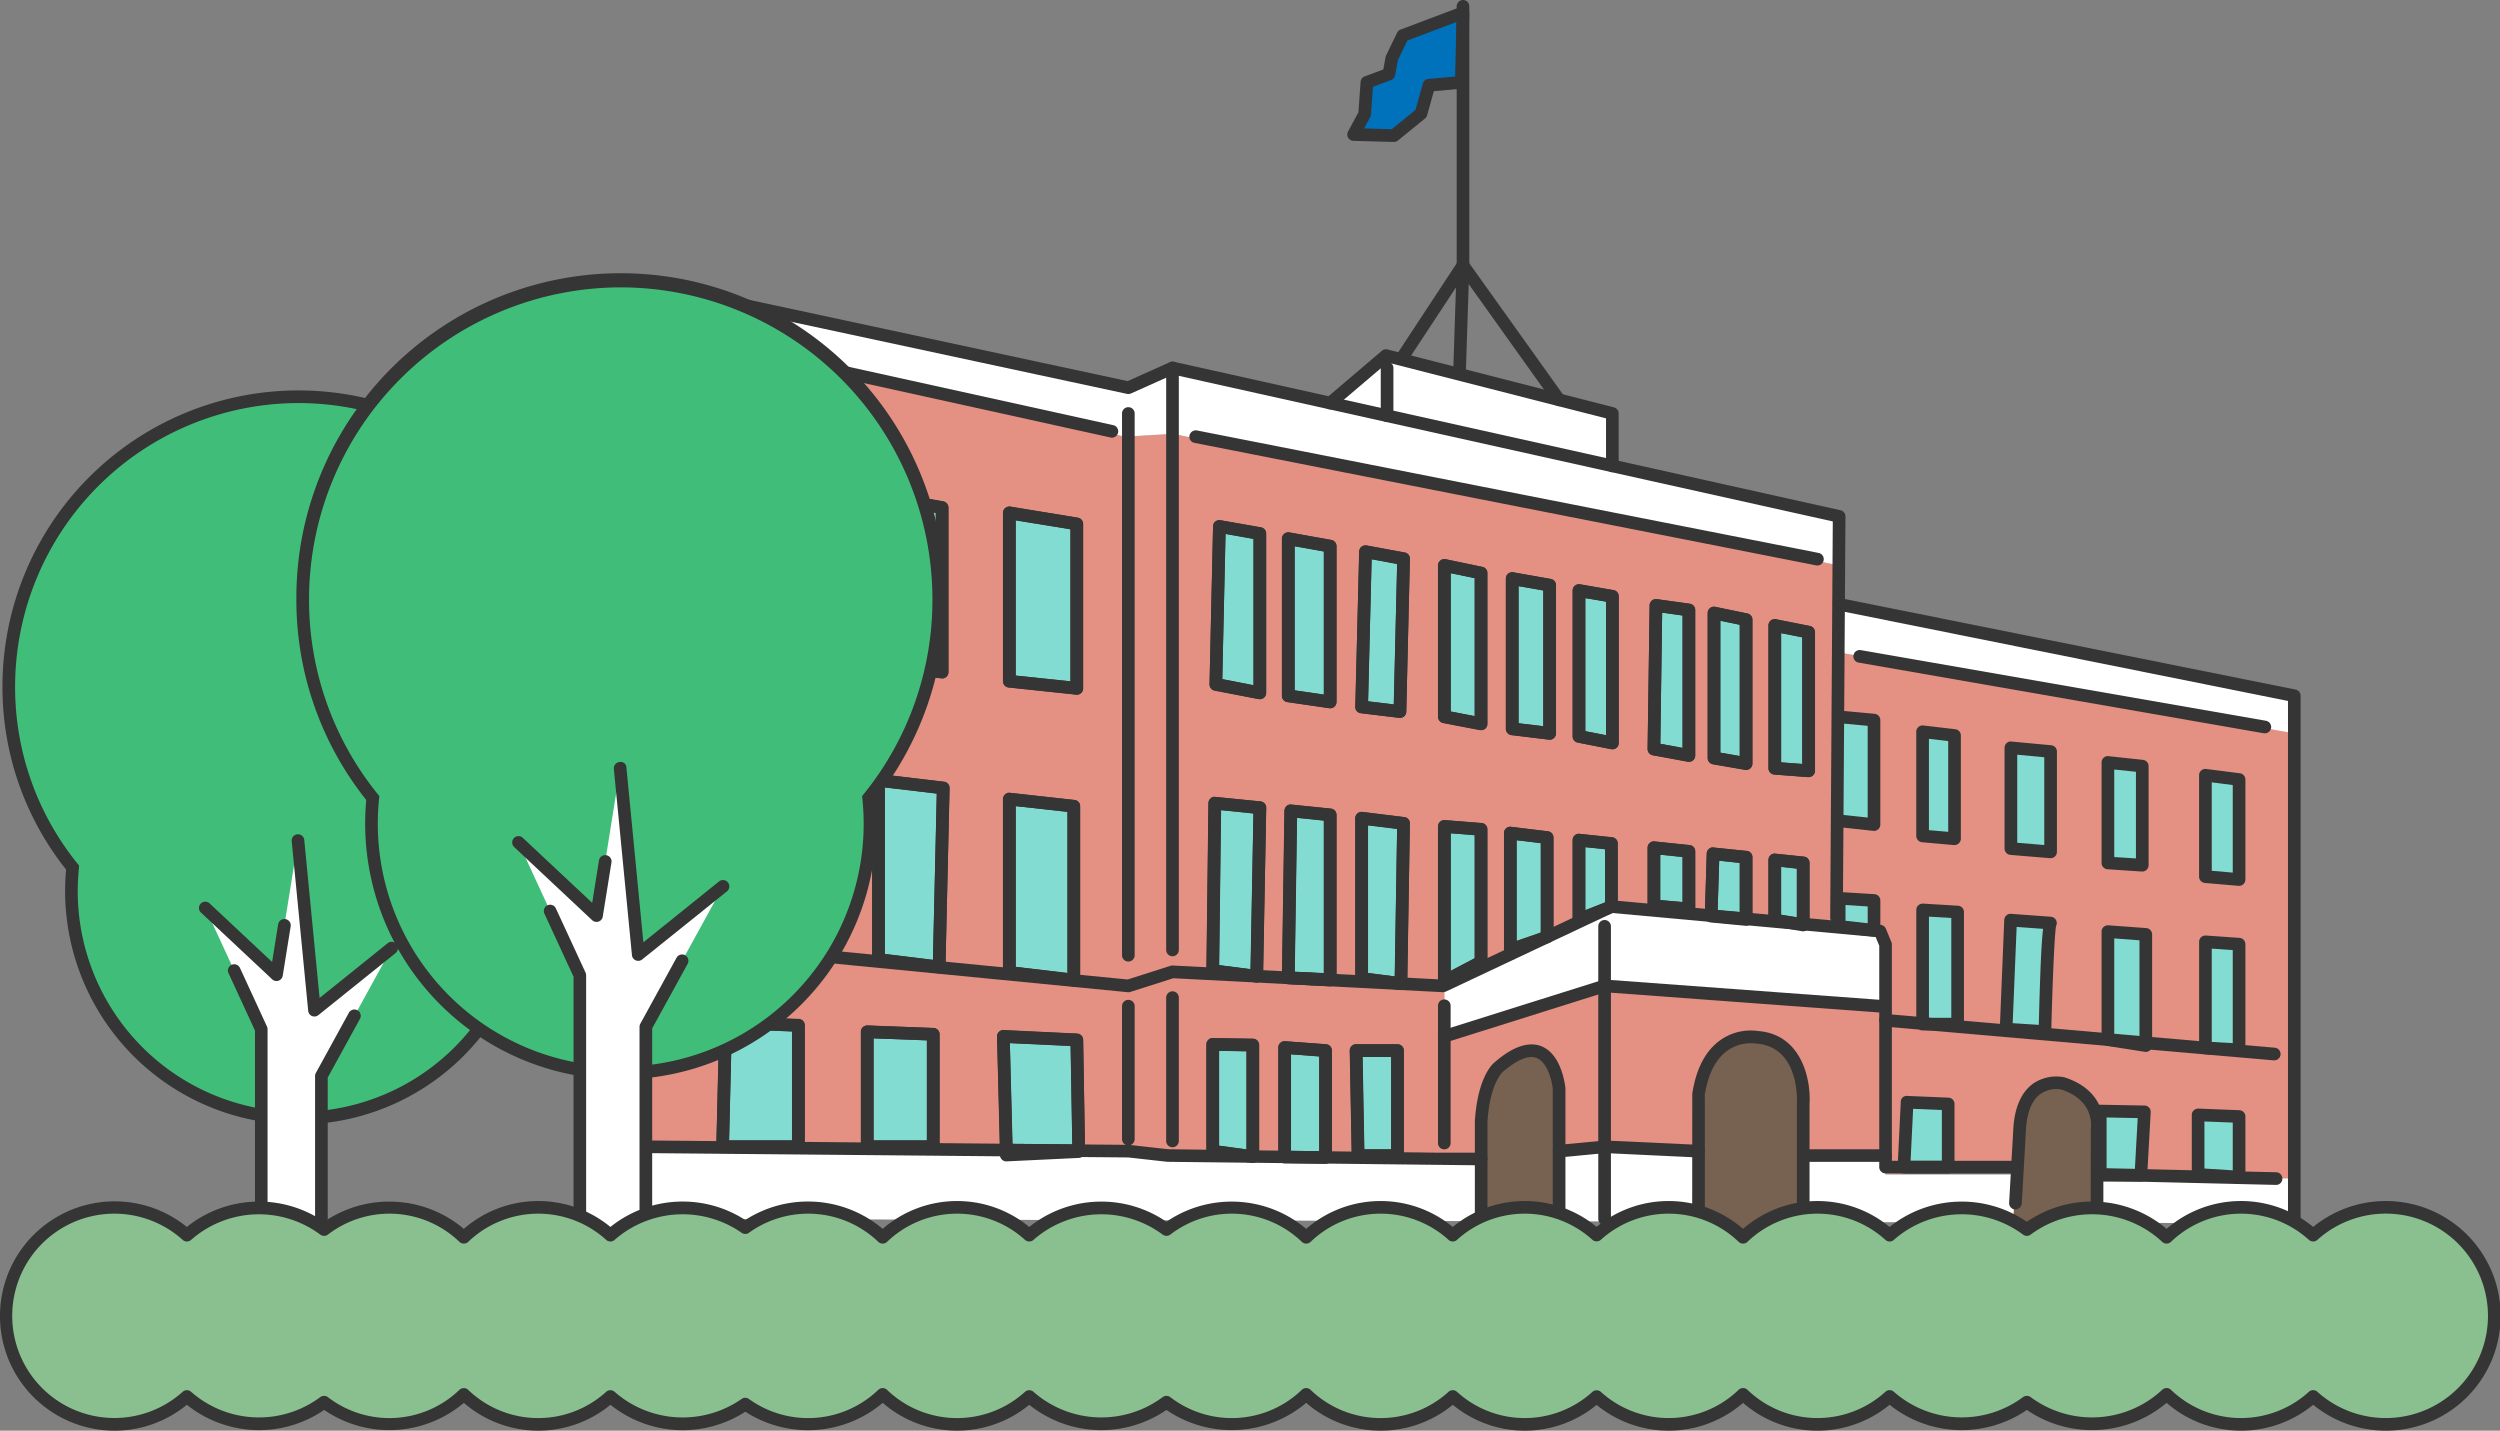 <svg xmlns="http://www.w3.org/2000/svg" width="360.62" height="206.375" viewBox="0 0 360.62 206.375">
  <rect x="0" y="0" width="360.62" height="206.375" fill="#808080" stroke="none"/>
  <g id="mv_illustration2" transform="translate(0)">
    <path id="パス_20463" data-name="パス 20463" d="M341.425,155.315V91.1c0-.153-65.656-11.675-65.656-11.675l-.044-12.565L179.6,47.885l-6.9.409L109,33.882S98.574,29.606,95.415,76.415c0,0-4.648,58.878,8.231,74.318l70.472,1.189,8.829.365,35.893.2,22.729-1.686,40.1.562.788,3.357,19.037-1.1,11.908,1.094Z" transform="translate(-10.474 14.693)" fill="#e49082"/>
    <path id="パス_20477" data-name="パス 20477" d="M112.633,41.988l-1.605,2.919,5.837.146,3.94-3.138,1.095-4.086,4.67-.438.292-10L118.179,30.6l-1.605,3.284-.438,2.335L113,37.391Z" transform="translate(84.204 -25.517)" fill="#0071bb"/>
    <path id="パス_20478" data-name="パス 20478" d="M116.25,42.847l32.543,7.224V42.556l-7.662-1.97L116.1,34.164l-8.026,6.859Z" transform="translate(83.797 17.112)" fill="#fff"/>
    <path id="パス_20479" data-name="パス 20479" d="M124.5,42.3l-.511,25.9,6.421.657,4.816.219V43.4Z" transform="translate(-18.724 68.368)" fill="#82dcd1"/>
    <path id="パス_20480" data-name="パス 20480" d="M136.012,70.8a.946.946,0,0,0,.635-.255.928.928,0,0,0,.277-.657V44.195a.9.9,0,0,0-.817-.9L125.381,42.2a.731.731,0,0,0-.7.219.892.892,0,0,0-.306.664l-.511,25.9a.9.9,0,0,0,.817.927l6.421.657,4.867.233ZM135.1,45.019V68.931l-3.86-.182-5.531-.562.467-24.079Z" transform="translate(-19.512 67.57)" fill="#353535"/>
    <path id="パス_20481" data-name="パス 20481" d="M124.606,47.354l-.438,17.877h10.945V47.719Z" transform="translate(-19.927 100.167)" fill="#82dcd1"/>
    <path id="パス_20482" data-name="パス 20482" d="M124.956,66.939H135.9a.912.912,0,0,0,.912-.912V48.507a.911.911,0,0,0-.883-.912l-10.507-.365a.964.964,0,0,0-.657.255.9.9,0,0,0-.285.635L124.043,66a.922.922,0,0,0,.912.934Zm10.033-1.824h-9.1l.394-16.031,8.705.306Z" transform="translate(-20.714 99.377)" fill="#353535"/>
    <path id="パス_20483" data-name="パス 20483" d="M121.508,47.534V64.1h9.486V47.9Z" transform="translate(3.601 101.3)" fill="#82dcd1"/>
    <path id="パス_20484" data-name="パス 20484" d="M122.3,65.8h9.486a.912.912,0,0,0,.912-.912V48.686a.915.915,0,0,0-.876-.912l-9.486-.365a1.106,1.106,0,0,0-.671.255.928.928,0,0,0-.277.657V64.892A.912.912,0,0,0,122.3,65.8Zm8.574-1.824h-7.662V49.27l7.662.292Z" transform="translate(2.814 100.511)" fill="#353535"/>
    <path id="パス_20485" data-name="パス 20485" d="M121.308,42.564V68.395l8.756,1.095.584-25.831Z" transform="translate(5.408 70.005)" fill="#82dcd1"/>
    <path id="パス_20486" data-name="パス 20486" d="M130.851,71.193a.909.909,0,0,0,.591-.219.935.935,0,0,0,.321-.671l.584-25.823a.912.912,0,0,0-.8-.927l-9.34-1.1a.84.84,0,0,0-.715.226.9.9,0,0,0-.306.679V69.187a.9.9,0,0,0,.8.9l8.756,1.095Zm-.35-25.925-.54,23.977-6.954-.861v-24Z" transform="translate(4.619 69.211)" fill="#353535"/>
    <path id="パス_20487" data-name="パス 20487" d="M118.728,42.934V67.962l9.267,1.094v-25.1Z" transform="translate(26.887 72.335)" fill="#82dcd1"/>
    <path id="パス_20488" data-name="パス 20488" d="M128.782,70.763a.918.918,0,0,0,.912-.912V44.743a.915.915,0,0,0-.81-.9l-9.267-1.022a.916.916,0,0,0-1.014.9V68.749a.908.908,0,0,0,.8.9l9.267,1.1Zm-.912-25.2V68.822l-7.443-.883v-23.2Z" transform="translate(26.098 71.546)" fill="#353535"/>
    <path id="パス_20489" data-name="パス 20489" d="M118.628,47.624l.438,16.418,10.434.073-.292-15.98Z" transform="translate(26.111 101.867)" fill="#82dcd1"/>
    <path id="パス_20490" data-name="パス 20490" d="M130.288,65.825a.935.935,0,0,0,.649-.27.908.908,0,0,0,.263-.657l-.292-15.987a.911.911,0,0,0-.868-.9l-10.58-.511a.837.837,0,0,0-.686.263.925.925,0,0,0-.27.671l.438,16.418a.921.921,0,0,0,.9.89l10.434.08ZM129.1,49.794l.263,14.2-8.625-.066-.387-14.55Z" transform="translate(25.323 101.074)" fill="#353535"/>
    <path id="パス_20491" data-name="パス 20491" d="M123.888,36.514v24.3l9.778,1.022V38.119Z" transform="translate(-16.436 31.908)" fill="#82dcd1"/>
    <path id="パス_20492" data-name="パス 20492" d="M134.453,63.52a.887.887,0,0,0,.606-.234.9.9,0,0,0,.306-.679V38.894a.916.916,0,0,0-.766-.9l-9.778-1.6a1.009,1.009,0,0,0-.737.2.91.91,0,0,0-.321.7v24.3a.9.9,0,0,0,.817.9l9.778,1.014Zm-.912-23.846V61.6l-7.953-.832v-22.4Z" transform="translate(-17.224 31.134)" fill="#353535"/>
    <path id="パス_20493" data-name="パス 20493" d="M121.328,36.954v24.3l8.975,1.022V38.559Z" transform="translate(5.606 34.679)" fill="#82dcd1"/>
    <path id="パス_20494" data-name="パス 20494" d="M131.09,63.977a.887.887,0,0,0,.606-.233.909.909,0,0,0,.307-.679V39.35a.909.909,0,0,0-.752-.9l-8.975-1.613a.948.948,0,0,0-.744.2.9.9,0,0,0-.328.7v24.3a.909.909,0,0,0,.81.9l8.975,1.029Zm-.912-23.868V62.043l-7.151-.817v-22.4Z" transform="translate(4.82 33.895)" fill="#353535"/>
    <path id="パス_20495" data-name="パス 20495" d="M118.668,37.274v24.3l9.7,1.022V38.879Z" transform="translate(26.946 36.693)" fill="#82dcd1"/>
    <path id="パス_20496" data-name="パス 20496" d="M129.16,64.288a.942.942,0,0,0,.613-.233.929.929,0,0,0,.3-.679V39.662a.909.909,0,0,0-.759-.9L119.6,37.159a.949.949,0,0,0-.737.2.906.906,0,0,0-.321.693v24.3a.9.9,0,0,0,.817.9l9.7,1.022Zm-.912-23.853V62.362l-7.881-.825v-22.4Z" transform="translate(26.159 35.911)" fill="#353535"/>
    <path id="パス_20497" data-name="パス 20497" d="M115.188,47.784v15.4l5.691.8h.073V47.857Z" transform="translate(59.759 102.874)" fill="#82dcd1"/>
    <path id="パス_20498" data-name="パス 20498" d="M121.543,65.675c.5,0,1.109-.4,1.109-.9V48.644a.911.911,0,0,0-.9-.912l-5.764-.073h-.007a.909.909,0,0,0-.912.912v15.4a.907.907,0,0,0,.781.9Zm-.715-16.133V63.726l-3.94-.547V49.5Z" transform="translate(58.972 102.085)" fill="#353535"/>
    <path id="パス_20499" data-name="パス 20499" d="M113.748,47.844V63.678l5.91.073V48.282Z" transform="translate(71.56 103.252)" fill="#82dcd1"/>
    <path id="パス_20500" data-name="パス 20500" d="M120.445,65.444a.909.909,0,0,0,.912-.912V49.063a.915.915,0,0,0-.846-.912l-5.91-.431a.893.893,0,0,0-.686.241.909.909,0,0,0-.292.671V64.467a.914.914,0,0,0,.9.912l5.91.066Zm-.912-15.535v13.7l-4.086-.036V49.61Z" transform="translate(70.773 102.469)" fill="#353535"/>
    <path id="パス_20501" data-name="パス 20501" d="M112.328,47.9l.292,15.177h5.691V47.9Z" transform="translate(83.268 103.63)" fill="#82dcd1"/>
    <path id="パス_20502" data-name="パス 20502" d="M113.407,64.781H119.1a.908.908,0,0,0,.912-.912V48.691a.912.912,0,0,0-.912-.912h-5.983a.922.922,0,0,0-.649.27.939.939,0,0,0-.263.657l.292,15.177A.914.914,0,0,0,113.407,64.781Zm4.779-1.824H114.3L114.042,49.6h4.145Z" transform="translate(82.481 102.841)" fill="#353535"/>
    <path id="パス_20503" data-name="パス 20503" d="M104.308,44.134v8.683l2.627.438,1.459.146V44.572Z" transform="translate(151.706 79.891)" fill="#82dcd1"/>
    <path id="パス_20504" data-name="パス 20504" d="M109.181,55.1a.942.942,0,0,0,.613-.233.917.917,0,0,0,.3-.679V45.358a.915.915,0,0,0-.817-.9l-4.086-.431a.826.826,0,0,0-.708.226.917.917,0,0,0-.3.679V53.6a.9.9,0,0,0,.759.9l4.152.591Zm-.912-8.917v7l-.46-.044-1.8-.306v-6.9Z" transform="translate(150.917 79.104)" fill="#353535"/>
    <path id="パス_20505" data-name="パス 20505" d="M105.73,44.014l-.292,8.975,5.035.438v-8.9Z" transform="translate(141.382 79.136)" fill="#82dcd1"/>
    <path id="パス_20506" data-name="パス 20506" d="M111.26,55.13a.873.873,0,0,0,.613-.248.885.885,0,0,0,.3-.664V45.309a.91.91,0,0,0-.817-.9l-4.743-.5a.825.825,0,0,0-.693.212.913.913,0,0,0-.314.664l-.292,8.968a.914.914,0,0,0,.832.941l5.035.445Zm-.912-9v7.092l-3.181-.277.234-7.129Z" transform="translate(140.593 78.35)" fill="#353535"/>
    <path id="パス_20507" data-name="パス 20507" d="M106.568,43.894v8.391l5.035.438V44.405Z" transform="translate(132.006 78.38)" fill="#82dcd1"/>
    <path id="パス_20508" data-name="パス 20508" d="M112.39,54.429a.9.9,0,0,0,.62-.241.909.909,0,0,0,.292-.671V45.206a.9.9,0,0,0-.817-.9l-5.035-.518a.81.81,0,0,0-.708.233.9.9,0,0,0-.3.671v8.391a.924.924,0,0,0,.832.912l5.035.438Zm-.912-8.4v6.494l-3.211-.277V45.7Z" transform="translate(131.22 77.584)" fill="#353535"/>
    <path id="パス_20509" data-name="パス 20509" d="M108.1,43.744V55.2l4.67-1.824V44.255Z" transform="translate(119.677 77.435)" fill="#82dcd1"/>
    <path id="パス_20510" data-name="パス 20510" d="M108.885,56.9a1.082,1.082,0,0,0,.336-.058l4.663-1.824a.919.919,0,0,0,.584-.854V45.046a.915.915,0,0,0-.81-.9l-4.67-.511a.855.855,0,0,0-.708.226.909.909,0,0,0-.306.679V55.992a.938.938,0,0,0,.4.759A.912.912,0,0,0,108.885,56.9Zm3.758-3.357L109.8,54.664V45.557l2.846.314Z" transform="translate(118.889 76.642)" fill="#353535"/>
    <path id="パス_20511" data-name="パス 20511" d="M109.368,43.6V60.46l5.035-1.751.292-.146v-14.3Z" transform="translate(108.484 76.554)" fill="#82dcd1"/>
    <path id="パス_20512" data-name="パス 20512" d="M110.155,62.162a.832.832,0,0,0,.3-.051L115.9,60.17a.935.935,0,0,0,.5-.817v-14.3a.914.914,0,0,0-.8-.9l-5.327-.657a.841.841,0,0,0-.715.226.886.886,0,0,0-.307.679V61.25a.915.915,0,0,0,.912.912Zm4.415-3.4-3.5,1.2V45.43l3.5.431Z" transform="translate(107.697 75.762)" fill="#353535"/>
    <path id="パス_20513" data-name="パス 20513" d="M110.678,43.474V65.8l5.254-2.773V43.912Z" transform="translate(97.688 75.735)" fill="#82dcd1"/>
    <path id="パス_20514" data-name="パス 20514" d="M111.465,67.5a.872.872,0,0,0,.423-.109l5.254-2.765a.926.926,0,0,0,.489-.81V44.693a.919.919,0,0,0-.839-.912l-5.254-.431a1.009,1.009,0,0,0-.686.241.889.889,0,0,0-.3.671V66.583a.93.93,0,0,0,.445.788A.951.951,0,0,0,111.465,67.5Zm4.342-4.232-3.429,1.81V45.247l3.429.285Z" transform="translate(96.899 74.953)" fill="#353535"/>
    <path id="パス_20515" data-name="パス 20515" d="M112.208,43.314V66.445l5.327.657.365.073.365-23.131Z" transform="translate(84.19 74.728)" fill="#82dcd1"/>
    <path id="パス_20516" data-name="パス 20516" d="M118.687,68.874a.927.927,0,0,0,.576-.2.885.885,0,0,0,.336-.693l.365-23.131a.905.905,0,0,0-.8-.919L113.1,43.2a.88.88,0,0,0-.715.226.9.9,0,0,0-.306.679V67.233a.908.908,0,0,0,.8.9l5.626.722Zm-.562-23.24L117.8,66.9l-3.889-.474v-21.3Z" transform="translate(83.403 73.938)" fill="#353535"/>
    <path id="パス_20517" data-name="パス 20517" d="M114.023,43.164l-.365,24.079,6.056.292V43.748Z" transform="translate(72.162 73.783)" fill="#82dcd1"/>
    <path id="パス_20518" data-name="パス 20518" d="M120.5,69.239a.908.908,0,0,0,.912-.912V44.54a.911.911,0,0,0-.825-.9l-5.684-.584a.836.836,0,0,0-.7.219.949.949,0,0,0-.306.671l-.365,24.087a.917.917,0,0,0,.868.927l6.056.285Zm-.912-23.875V67.372l-4.217-.2.336-22.2Z" transform="translate(71.374 72.989)" fill="#353535"/>
    <path id="パス_20519" data-name="パス 20519" d="M115.34,43.014l-.292,24.152,6.056.8h.292l.438-24.3Z" transform="translate(59.898 72.839)" fill="#82dcd1"/>
    <path id="パス_20520" data-name="パス 20520" d="M122.183,69.67a.909.909,0,0,0,.912-.9l.438-24.3a.913.913,0,0,0-.817-.919l-6.494-.649a.765.765,0,0,0-.7.226.907.907,0,0,0-.306.664l-.292,24.145a.915.915,0,0,0,.788.919Zm-.489-24.378-.4,22.481-4.539-.613.277-22.35Z" transform="translate(59.112 72.048)" fill="#353535"/>
    <path id="パス_20521" data-name="パス 20521" d="M115.559,37.544l-.511,22.766,6.348,1.24V38.566Z" transform="translate(60.336 38.396)" fill="#82dcd1"/>
    <path id="パス_20522" data-name="パス 20522" d="M122.183,63.246a.947.947,0,0,0,.584-.2.93.93,0,0,0,.328-.708V39.349a.914.914,0,0,0-.752-.9L116.5,37.43a.954.954,0,0,0-.73.19.917.917,0,0,0-.336.686l-.511,22.766a.925.925,0,0,0,.737.919l6.348,1.24Zm-.912-23.131V61.232l-4.509-.89.467-20.934Z" transform="translate(59.55 37.61)" fill="#353535"/>
    <path id="パス_20523" data-name="パス 20523" d="M113.658,37.784V60.477l6.056.876V38.879Z" transform="translate(72.162 39.907)" fill="#82dcd1"/>
    <path id="パス_20524" data-name="パス 20524" d="M120.5,63.053a.917.917,0,0,0,.912-.912V39.66a.921.921,0,0,0-.752-.9l-6.049-1.095a.964.964,0,0,0-.752.2.928.928,0,0,0-.328.7V61.258a.907.907,0,0,0,.781.9l6.056.883Zm-.912-22.627V61.083l-4.232-.613V39.66Z" transform="translate(71.374 39.124)" fill="#353535"/>
    <path id="パス_20525" data-name="パス 20525" d="M112.792,38.044l-.584,22.4,5.546.657.511-22.036Z" transform="translate(84.19 41.544)" fill="#82dcd1"/>
    <path id="パス_20526" data-name="パス 20526" d="M118.541,62.8a.944.944,0,0,0,.6-.219.928.928,0,0,0,.314-.671l.511-22.036a.924.924,0,0,0-.744-.919l-5.473-1.022a1.032,1.032,0,0,0-.744.182.945.945,0,0,0-.336.693l-.584,22.4a.907.907,0,0,0,.8.927l5.553.657Zm-.416-22.189-.467,20.249-3.729-.431.533-20.511Z" transform="translate(83.403 40.758)" fill="#353535"/>
    <path id="パス_20527" data-name="パス 20527" d="M110.678,38.314V60.132l5.254,1.022V39.409Z" transform="translate(97.688 43.244)" fill="#82dcd1"/>
    <path id="パス_20528" data-name="パス 20528" d="M116.719,62.85a.912.912,0,0,0,.576-.2.926.926,0,0,0,.336-.708V40.2a.9.9,0,0,0-.73-.89l-5.254-1.1a.916.916,0,0,0-1.095.89V60.924a.927.927,0,0,0,.737.9l5.254,1.014Zm-.912-21.912v19.9l-3.429-.671V40.23Z" transform="translate(96.899 42.457)" fill="#353535"/>
    <path id="パス_20529" data-name="パス 20529" d="M109.318,38.574V60.246l5.4.657V39.523Z" transform="translate(108.826 44.881)" fill="#82dcd1"/>
    <path id="パス_20530" data-name="パス 20530" d="M115.5,62.61a.9.9,0,0,0,.606-.233.886.886,0,0,0,.306-.679V40.311a.908.908,0,0,0-.751-.9l-5.407-.949a.909.909,0,0,0-.744.2.921.921,0,0,0-.321.7V61.034a.914.914,0,0,0,.8.9l5.4.664Zm-.912-21.533V60.662l-3.575-.431V40.449Z" transform="translate(108.039 44.091)" fill="#353535"/>
    <path id="パス_20531" data-name="パス 20531" d="M108.078,38.814V59.829l4.816.949V39.617Z" transform="translate(119.697 46.392)" fill="#82dcd1"/>
    <path id="パス_20532" data-name="パス 20532" d="M113.681,62.47a.912.912,0,0,0,.576-.2.926.926,0,0,0,.336-.708V40.4a.9.9,0,0,0-.766-.9l-4.809-.81a.97.97,0,0,0-.737.2.889.889,0,0,0-.328.693V60.609a.915.915,0,0,0,.737.9l4.816.949Zm-.912-21.3V60.448l-2.992-.584V40.674Z" transform="translate(118.911 45.61)" fill="#353535"/>
    <path id="パス_20533" data-name="パス 20533" d="M106.86,39.1l-.292,20.723,5.035.949V39.761Z" transform="translate(132.006 48.219)" fill="#82dcd1"/>
    <path id="パス_20534" data-name="パス 20534" d="M112.39,62.475a.947.947,0,0,0,.584-.2.93.93,0,0,0,.328-.708V40.549a.918.918,0,0,0-.788-.9l-4.743-.657a.909.909,0,0,0-.715.219.923.923,0,0,0-.321.671L106.443,60.6a.911.911,0,0,0,.744.912l5.035.949Zm-.912-21.124V60.469l-3.2-.606.263-18.921Z" transform="translate(131.22 47.429)" fill="#353535"/>
    <path id="パス_20535" data-name="パス 20535" d="M105.438,39.254V60.2l4.6.8V40.2Z" transform="translate(141.819 49.163)" fill="#82dcd1"/>
    <path id="パス_20536" data-name="パス 20536" d="M110.822,62.7a.892.892,0,0,0,.591-.212.91.91,0,0,0,.321-.7V41a.894.894,0,0,0-.73-.89l-4.59-.956a.908.908,0,0,0-1.1.89V60.981a.921.921,0,0,0,.759.9l4.6.8Zm-.912-20.964V60.7l-2.773-.5V41.156Z" transform="translate(141.032 48.376)" fill="#353535"/>
    <path id="パス_20537" data-name="パス 20537" d="M104.2,39.5V60.081l4.889.365V40.453Z" transform="translate(151.816 50.737)" fill="#82dcd1"/>
    <path id="パス_20538" data-name="パス 20538" d="M109.874,62.144a.931.931,0,0,0,.62-.241.906.906,0,0,0,.292-.671V41.246a.908.908,0,0,0-.737-.9l-4.889-.956a.985.985,0,0,0-.759.19.93.93,0,0,0-.328.708V60.867a.91.91,0,0,0,.846.912l4.889.365Zm-.912-20.154V60.247L105.9,60.02V41.392Z" transform="translate(151.029 49.95)" fill="#353535"/>
    <path id="パス_20574" data-name="パス 20574" d="M160.338,52.138,94.6,39.106l.085,6.786,65.655,11.673Z" transform="translate(170.612 48.228)" fill="#fff"/>
    <path id="パス_20575" data-name="パス 20575" d="M271.487,65.095l-.044,7.071-96.12-18.979-6.9.409-63.7-14.411s-3.035-1.788.868-6.246l63.365,13.82,7.187-3.072Z" transform="translate(-6.193 9.391)" fill="#fff"/>
    <path id="パス_20576" data-name="パス 20576" d="M166.3,48.64V60.1L124.5,56.152l-21.817,7.707V55.791l24.079-10.726Z" transform="translate(105.687 85.747)" fill="#fff"/>
    <path id="パス_20577" data-name="パス 20577" d="M332.377,54.475v6.458L94.6,60.291v-10.4l70.472,1.189,19.738.569,44.371-1.2s9.727-.956,10.821-.555,32.624.635,32.624.635l.788,3.356,30.946-.007Z" transform="translate(-1.427 115.532)" fill="#fff"/>
    <path id="パス_20578" data-name="パス 20578" d="M110.626,68.694s1.364-14.754.387-16.177c0,0-2.167-4.779-7.158-3.831,0,0-3.51-.489-4.487,7.187L98.39,69.307Z" transform="translate(191.918 107.771)" fill="#776151"/>
    <path id="パス_20579" data-name="パス 20579" d="M119.41,79.974l.007-25.582s-2.43-7.289-7.552-6.421c0,0-6.421-3.313-6.9,10.909l-.657,17.213Z" transform="translate(140.696 101.942)" fill="#776151"/>
    <path id="パス_20580" data-name="パス 20580" d="M120.38,73.975V54.609s1.2-4.444-1.722-6.122c0,0-6.45-2.722-8.727,4.509,0,0-.839,7.53-.832,11.179l.037,8.763Z" transform="translate(104.52 104.14)" fill="#776151"/>
    <path id="パス_20601" data-name="パス 20601" d="M102.908,44.894V48.98l4.816.584h.219V45.186Z" transform="translate(162.372 84.677)" fill="#82dcd1"/>
    <path id="パス_20602" data-name="パス 20602" d="M101.318,41.6V56.636l4.6.365V42.115Z" transform="translate(176.002 63.961)" fill="#82dcd1"/>
    <path id="パス_20603" data-name="パス 20603" d="M99.418,41.924V56.445l5.692.438V42.435Z" transform="translate(190.671 65.976)" fill="#82dcd1"/>
    <path id="パス_20604" data-name="パス 20604" d="M97.608,42.2V56.725l4.962.365v-14.3Z" transform="translate(206.418 67.738)" fill="#82dcd1"/>
    <path id="パス_20605" data-name="パス 20605" d="M95.688,42.464V57.058l4.889.438V43.048Z" transform="translate(222.421 69.376)" fill="#82dcd1"/>
    <path id="パス_20606" data-name="パス 20606" d="M95.688,45.754V61.078l4.889.219V46.119Z" transform="translate(222.421 90.092)" fill="#82dcd1"/>
    <path id="パス_20607" data-name="パス 20607" d="M97.538,45.554V61.1l.292.073,5.181.438V45.919Z" transform="translate(206.488 88.832)" fill="#82dcd1"/>
    <path id="パス_20608" data-name="パス 20608" d="M100.075,45.324l-.657,15.761,5.618.365s.365-15.469.8-15.688Z" transform="translate(189.941 87.382)" fill="#82dcd1"/>
    <path id="パス_20609" data-name="パス 20609" d="M101.258,45.124V61.469l1.386.146h3.648v-16.2Z" transform="translate(176.062 86.125)" fill="#82dcd1"/>
    <path id="パス_20610" data-name="パス 20610" d="M101.876,48.924l-.438,9.34h6.421V49.216Z" transform="translate(173.182 110.053)" fill="#82dcd1"/>
    <path id="パス_20611" data-name="パス 20611" d="M97.558,49.1v9.121l5.91.146.511-9.194Z" transform="translate(205.373 111.186)" fill="#82dcd1"/>
    <path id="パス_20612" data-name="パス 20612" d="M95.688,49.174v8.61l5.91.365V49.393Z" transform="translate(221.4 111.627)" fill="#82dcd1"/>
    <path id="パス_20613" data-name="パス 20613" d="M107.927,42.269c.015.036,0,14.557,0,14.557l-5.02-.941V41.313Z" transform="translate(162.387 62.126)" fill="#82dcd1"/>
    <path id="パス_20614" data-name="パス 20614" d="M128.326,76.769a41.788,41.788,0,1,1,74.368,26.137,32.755,32.755,0,1,1-65.16,0A41.584,41.584,0,0,1,128.326,76.769Z" transform="translate(-127.057 22.249)" fill="#40be79"/>
    <path id="パス_20615" data-name="パス 20615" d="M170.9,140.746a33.707,33.707,0,0,0,33.667-33.667c0-1.029-.051-2.065-.139-3.108A42.215,42.215,0,0,0,213.6,77.556a42.7,42.7,0,1,0-85.4,0,42.207,42.207,0,0,0,9.179,26.414c-.095,1.043-.146,2.08-.146,3.108A33.707,33.707,0,0,0,170.9,140.746Zm0-104.067a40.922,40.922,0,0,1,40.876,40.877,40.389,40.389,0,0,1-9.011,25.568l-.226.292.036.372c.109,1.095.168,2.2.168,3.291a31.843,31.843,0,1,1-63.686,0c0-1.087.059-2.2.168-3.291l.036-.372-.226-.292a40.416,40.416,0,0,1-9.011-25.568A40.922,40.922,0,0,1,170.9,36.679Z" transform="translate(-127.844 21.462)" fill="#353535"/>
    <path id="パス_20616" data-name="パス 20616" d="M132.212,53.5l10.252,9.61,3.108-19.351,2.371,24.466,11.135-8.946L148.951,77.713v31.033c-5.02,2.736-8.676,0-8.676,0V70.956Z" transform="translate(-102.587 77.496)" fill="#fff"/>
    <path id="パス_20617" data-name="パス 20617" d="M135.373,69.919a.9.9,0,0,0,.569-.2l11.142-8.953a.913.913,0,0,0-1.146-1.423l-9.821,7.9-2.211-22.788a.91.91,0,0,0-.9-.825l-.095.007a.91.91,0,0,0-.817.992l2.379,24.466a.906.906,0,0,0,.555.759A.962.962,0,0,0,135.373,69.919Z" transform="translate(-90.017 76.71)" fill="#353535"/>
    <path id="パス_20618" data-name="パス 20618" d="M145.369,56.4a.832.832,0,0,0,.3-.051.911.911,0,0,0,.606-.715l1.146-7.122a.916.916,0,0,0-1.81-.285l-.868,5.422-9-8.435a.909.909,0,1,0-1.24,1.328l10.252,9.61A.9.9,0,0,0,145.369,56.4Z" transform="translate(-105.492 85.113)" fill="#353535"/>
    <path id="パス_20619" data-name="パス 20619" d="M141.827,95.489a10.12,10.12,0,0,0,4.918-1.343.888.888,0,0,0,.481-.8v-30.8l4.648-8.464a.913.913,0,1,0-1.6-.883l-4.757,8.676a.839.839,0,0,0-.117.438V92.8a7.345,7.345,0,0,1-6.852.051V55.561a.852.852,0,0,0-.087-.379l-3.9-8.464a.922.922,0,0,0-1.2-.438.9.9,0,0,0-.445,1.211l3.816,8.275V93.351a.909.909,0,0,0,.365.73A8.369,8.369,0,0,0,141.827,95.489Z" transform="translate(-99.952 92.892)" fill="#353535"/>
    <path id="パス_20626" data-name="パス 20626" d="M109.856,62.187a.917.917,0,0,0,.62-.241.906.906,0,0,0,.292-.671v-20a.9.9,0,0,0-.73-.89l-4.867-.985a.871.871,0,0,0-.759.182.926.926,0,0,0-.336.708V60.9a.921.921,0,0,0,.846.912l4.867.379Zm-.912-20.168V60.29l-3.043-.234V41.4Z" transform="translate(151.017 49.914)" fill="#353535"/>
    <path id="パス_20627" data-name="パス 20627" d="M110.876,62.65a.913.913,0,0,0,.912-.912V41a.9.9,0,0,0-.73-.89l-4.655-.956a.878.878,0,0,0-.759.182.926.926,0,0,0-.336.708V60.936a.909.909,0,0,0,.752.9l4.655.8Zm-.912-20.913V60.658l-2.831-.489V41.161Z" transform="translate(141.007 48.392)" fill="#353535"/>
    <path id="パス_20628" data-name="パス 20628" d="M112.409,62.442a.912.912,0,0,0,.584-.212.928.928,0,0,0,.328-.7V40.567a.918.918,0,0,0-.788-.9l-4.765-.671a.918.918,0,0,0-1.036.89L106.44,60.6a.906.906,0,0,0,.752.912l5.057.912Zm-.912-21.08V60.443l-3.218-.584.263-18.913Z" transform="translate(131.222 47.432)" fill="#353535"/>
    <path id="パス_20629" data-name="パス 20629" d="M113.69,62.5a.947.947,0,0,0,.584-.2.919.919,0,0,0,.328-.708V40.454a.9.9,0,0,0-.752-.9l-4.823-.861a.926.926,0,0,0-.744.2.9.9,0,0,0-.328.693V60.63a.908.908,0,0,0,.737.9l4.823.956Zm-.912-21.285V60.477l-3-.591v-19.2Z" transform="translate(118.886 45.582)" fill="#353535"/>
    <path id="パス_20630" data-name="パス 20630" d="M115.508,62.606a.918.918,0,0,0,.912-.912V40.322a.908.908,0,0,0-.752-.9l-5.4-.963a.949.949,0,0,0-.744.2.928.928,0,0,0-.328.7V61.044a.92.92,0,0,0,.8.9l5.4.649ZM114.6,41.08V60.665l-3.575-.438V40.453Z" transform="translate(108.014 44.102)" fill="#353535"/>
    <path id="パス_20631" data-name="パス 20631" d="M116.779,62.872a.947.947,0,0,0,.584-.2.93.93,0,0,0,.328-.708V40.208a.9.9,0,0,0-.722-.89l-5.319-1.109a.9.9,0,0,0-.766.19.889.889,0,0,0-.336.7V60.946a.927.927,0,0,0,.744.9l5.319,1.014Zm-.912-21.927V60.858l-3.5-.671V40.223Z" transform="translate(96.876 42.457)" fill="#353535"/>
    <path id="パス_20632" data-name="パス 20632" d="M118.5,62.8a.915.915,0,0,0,.912-.89l.533-22.058a.907.907,0,0,0-.752-.919l-5.5-1.007a.973.973,0,0,0-.744.19.93.93,0,0,0-.336.686l-.533,22.379a.912.912,0,0,0,.8.927l5.5.686Zm-.394-22.219-.5,20.278-3.685-.46.489-20.489Z" transform="translate(83.435 40.752)" fill="#353535"/>
    <path id="パス_20633" data-name="パス 20633" d="M120.472,63.013a.912.912,0,0,0,.6-.226.9.9,0,0,0,.314-.686V39.642a.914.914,0,0,0-.752-.9l-6.027-1.065a.89.89,0,0,0-.744.2.928.928,0,0,0-.328.7V61.225a.918.918,0,0,0,.781.9l6.027.876Zm-.912-22.605V61.043l-4.2-.613V39.664Z" transform="translate(71.403 39.142)" fill="#353535"/>
    <path id="パス_20634" data-name="パス 20634" d="M122.177,63.242a.927.927,0,0,0,.576-.2.937.937,0,0,0,.336-.708V39.367a.921.921,0,0,0-.752-.9l-5.83-1.036a.911.911,0,0,0-1.073.876L114.924,61.1a.924.924,0,0,0,.744.919L122,63.227Zm-.912-23.109V61.228l-4.5-.861.467-20.956Z" transform="translate(59.548 37.614)" fill="#353535"/>
    <path id="パス_20635" data-name="パス 20635" d="M101.329,59.208a.9.9,0,0,0,.62-.241.921.921,0,0,0,.292-.671V43.87a.913.913,0,0,0-.8-.9l-4.86-.62a.905.905,0,0,0-1.022.9V57.88a.918.918,0,0,0,.832.912l4.852.416Zm-.912-14.535V57.3l-3.028-.263V44.279Z" transform="translate(221.654 68.573)" fill="#353535"/>
    <path id="パス_20636" data-name="パス 20636" d="M103.346,58.74a.921.921,0,0,0,.628-.248.91.91,0,0,0,.285-.664V43.533a.915.915,0,0,0-.81-.9L98.486,42.1a.856.856,0,0,0-.708.226.929.929,0,0,0-.3.679V57.5a.915.915,0,0,0,.846.912l4.962.328Zm-.912-14.389v12.5l-3.13-.2V44.022Z" transform="translate(205.672 66.976)" fill="#353535"/>
    <path id="パス_20637" data-name="パス 20637" d="M105.931,58.635a.908.908,0,0,0,.912-.912V43.246a.911.911,0,0,0-.825-.9l-5.728-.533a.812.812,0,0,0-.7.226.9.9,0,0,0-.3.679V57.249a.919.919,0,0,0,.839.912l5.728.474Zm-.912-14.557v12.66l-3.9-.328v-12.7Z" transform="translate(189.864 65.155)" fill="#353535"/>
    <path id="パス_20638" data-name="パス 20638" d="M106.706,58.74a.933.933,0,0,0,.912-.912v-14.9a.909.909,0,0,0-.81-.9l-4.6-.54a.916.916,0,0,0-1.022.9V57.419a.924.924,0,0,0,.832.912l4.6.409Zm-.912-15v13.09l-2.78-.241V43.417Z" transform="translate(175.232 63.16)" fill="#353535"/>
    <path id="パス_20639" data-name="パス 20639" d="M108.361,58.541a.918.918,0,0,0,.912-.912V42.547a.917.917,0,0,0-.832-.9l-4.67-.431c-.474-.146-.941.321-.985.825a.9.9,0,0,0,.824.985l3.838.358V56.615l-3.5-.379a.827.827,0,0,0-1,.8.907.907,0,0,0,.8,1.007l4.509.489Z" transform="translate(161.961 61.316)" fill="#353535"/>
    <path id="パス_20640" data-name="パス 20640" d="M101.329,63.028a.915.915,0,0,0,.628-.255.894.894,0,0,0,.285-.657V46.887a.915.915,0,0,0-.846-.912l-4.86-.343a.956.956,0,0,0-.686.241.927.927,0,0,0-.285.671V61.853a.913.913,0,0,0,.861.912l4.86.263Zm-.912-15.294V61.153l-3.028-.16V47.522Z" transform="translate(221.654 89.315)" fill="#353535"/>
    <path id="パス_20641" data-name="パス 20641" d="M103.786,63.693a.879.879,0,0,0,.591-.226.891.891,0,0,0,.321-.686V46.742a.914.914,0,0,0-.839-.912l-5.473-.4a.989.989,0,0,0-.686.241.883.883,0,0,0-.292.671V61.92a.9.9,0,0,0,.766.9l5.473.861Zm-.912-16.1V61.708l-3.641-.569V47.319Z" transform="translate(205.741 88.044)" fill="#353535"/>
    <path id="パス_20642" data-name="パス 20642" d="M105.8,63.111a.976.976,0,0,0,.62-.233.943.943,0,0,0,.292-.657c.168-6.662.467-14.17.7-15.272a.9.9,0,0,0,.073-.62.908.908,0,0,0-.817-.7l-5.75-.423a.9.9,0,0,0-.679.226.974.974,0,0,0-.306.649l-.642,15.71a.919.919,0,0,0,.854.949l5.6.372Zm-.263-15.739c-.219,1.737-.409,5.487-.62,13.849l-3.765-.241.569-13.886Z" transform="translate(189.175 86.612)" fill="#353535"/>
    <path id="パス_20643" data-name="パス 20643" d="M102.041,63.3h5.049a.912.912,0,0,0,.912-.912V46.219a.906.906,0,0,0-.854-.912L102.1,45a1.012,1.012,0,0,0-.679.248.9.9,0,0,0-.292.664V62.388A.912.912,0,0,0,102.041,63.3Zm4.137-1.824h-3.225V46.883l3.225.19Z" transform="translate(175.293 85.342)" fill="#353535"/>
    <path id="パス_20644" data-name="パス 20644" d="M108.722,51.22a.905.905,0,0,0,.912-.912V46a.911.911,0,0,0-.854-.912l-5.027-.314a1,1,0,0,0-.686.255.894.894,0,0,0-.285.657v4.05a.909.909,0,0,0,.81.9l5.028.576Zm-.912-4.363v2.43l-3.2-.365V46.653Z" transform="translate(161.601 83.894)" fill="#353535"/>
    <path id="パス_20645" data-name="パス 20645" d="M102.387,59.851a.921.921,0,0,0,.628-.248.91.91,0,0,0,.285-.664V50.2a.915.915,0,0,0-.876-.912l-5.91-.234a1,1,0,0,0-.664.255.882.882,0,0,0-.285.657v8.588a.917.917,0,0,0,.854.912l5.91.387Zm-.912-8.778v6.888L97.389,57.7V50.913Z" transform="translate(220.596 110.857)" fill="#353535"/>
    <path id="パス_20646" data-name="パス 20646" d="M98.349,60.078H104.2a.912.912,0,0,0,.912-.861l.511-9.15a.91.91,0,0,0-.9-.963l-6.363-.117a.747.747,0,0,0-.649.27.9.9,0,0,0-.277.642v9.267A.912.912,0,0,0,98.349,60.078Zm4.991-1.824H99.261V50.826l4.487.088Z" transform="translate(204.612 110.367)" fill="#353535"/>
    <path id="パス_20647" data-name="パス 20647" d="M102.229,59.982h6.377a.917.917,0,0,0,.912-.912V49.964a.91.91,0,0,0-.876-.912l-5.925-.248a.847.847,0,0,0-.949.868l-.452,9.354a.923.923,0,0,0,.255.671A.894.894,0,0,0,102.229,59.982Zm5.465-1.824h-4.509l.365-7.494,4.145.175Z" transform="translate(172.414 109.281)" fill="#353535"/>
    <path id="パス_20648" data-name="パス 20648" d="M109.2,55.216a.92.92,0,0,0,.584-.219.879.879,0,0,0,.328-.693v-8.96a.9.9,0,0,0-.817-.9l-4.108-.416a.856.856,0,0,0-.708.226.905.905,0,0,0-.3.679V53.6a.909.909,0,0,0,.759.9l4.108.708Zm-.912-9.041v7.041l-2.284-.387v-6.9Z" transform="translate(150.913 79.125)" fill="#353535"/>
    <path id="パス_20649" data-name="パス 20649" d="M111.271,55.206a.905.905,0,0,0,.613-.233.917.917,0,0,0,.3-.679v-9a.9.9,0,0,0-.817-.9l-4.794-.482a.728.728,0,0,0-.693.219.891.891,0,0,0-.306.657l-.263,9a.906.906,0,0,0,.825.934l5.049.482Zm-.912-9.084v7.173l-3.2-.306.212-7.173Z" transform="translate(140.612 78.34)" fill="#353535"/>
    <path id="パス_20650" data-name="パス 20650" d="M112.409,54.453a.919.919,0,0,0,.613-.234.929.929,0,0,0,.3-.679V45.215a.9.9,0,0,0-.817-.9l-5.057-.533a.854.854,0,0,0-.7.234.883.883,0,0,0-.306.671v8.377a.911.911,0,0,0,.825.9l5.057.482Zm-.912-8.42v6.509l-3.232-.306V45.7Z" transform="translate(131.222 77.597)" fill="#353535"/>
    <path id="パス_20651" data-name="パス 20651" d="M108.886,56.9a1.012,1.012,0,0,0,.336-.058l4.685-1.861a.919.919,0,0,0,.576-.854V45.013a.9.9,0,0,0-.817-.9l-4.684-.474a.84.84,0,0,0-.708.226.929.929,0,0,0-.3.679V55.988a.938.938,0,0,0,.4.759A.858.858,0,0,0,108.886,56.9Zm3.772-3.386-2.86,1.131V45.553l2.86.292Z" transform="translate(118.866 76.646)" fill="#353535"/>
    <path id="パス_20652" data-name="パス 20652" d="M110.158,62.157a.872.872,0,0,0,.306-.051l5.3-1.875a.906.906,0,0,0,.606-.861V45.032a.914.914,0,0,0-.8-.9l-5.3-.635a.871.871,0,0,0-.715.226.9.9,0,0,0-.306.679V61.245a.906.906,0,0,0,.387.744A.935.935,0,0,0,110.158,62.157Zm4.385-3.429-3.473,1.226V45.426l3.473.423Z" transform="translate(107.701 75.781)" fill="#353535"/>
    <path id="パス_20653" data-name="パス 20653" d="M111.46,67.538a.871.871,0,0,0,.423-.109l5.319-2.795a.917.917,0,0,0,.489-.81V44.677a.919.919,0,0,0-.839-.912l-5.319-.416a.93.93,0,0,0-.693.241.909.909,0,0,0-.292.671V66.626a.909.909,0,0,0,.445.781A.886.886,0,0,0,111.46,67.538Zm4.407-4.261-3.5,1.839V45.247l3.5.27Z" transform="translate(96.876 74.946)" fill="#353535"/>
    <path id="パス_20654" data-name="パス 20654" d="M118.634,68.9a.944.944,0,0,0,.6-.219.9.9,0,0,0,.314-.679l.394-23.138a.91.91,0,0,0-.8-.919l-6.034-.752a.913.913,0,0,0-.722.226.887.887,0,0,0-.306.679V67.219a.913.913,0,0,0,.8.9l5.64.766ZM118.1,45.65l-.358,21.292-3.838-.518V45.132Z" transform="translate(83.434 73.915)" fill="#353535"/>
    <path id="パス_20655" data-name="パス 20655" d="M120.472,69.265a.915.915,0,0,0,.628-.255.894.894,0,0,0,.285-.657V44.537a.9.9,0,0,0-.817-.9l-5.67-.576a.843.843,0,0,0-.7.219.948.948,0,0,0-.306.671l-.358,24.079a.916.916,0,0,0,.868.927l6.027.314Zm-.912-23.9V67.39l-4.188-.212.328-22.211Z" transform="translate(71.403 73.015)" fill="#353535"/>
    <path id="パス_20656" data-name="パス 20656" d="M122.175,69.668a.918.918,0,0,0,.6-.219.933.933,0,0,0,.314-.679l.474-24.3a.913.913,0,0,0-.825-.919l-6.516-.649a.741.741,0,0,0-.7.226.907.907,0,0,0-.307.664l-.292,24.16a.905.905,0,0,0,.8.919l6.341.788Zm-.46-24.378-.431,22.438-4.531-.562.277-22.357Z" transform="translate(59.091 72.057)" fill="#353535"/>
    <path id="パス_20657" data-name="パス 20657" d="M113.4,64.74h5.677a.908.908,0,0,0,.912-.912V48.694a.912.912,0,0,0-.912-.912h-5.961a.949.949,0,0,0-.649.27.973.973,0,0,0-.263.657l.285,15.134A.909.909,0,0,0,113.4,64.74Zm4.765-1.824H114.3l-.248-13.309h4.115Z" transform="translate(82.511 102.86)" fill="#353535"/>
    <path id="パス_20658" data-name="パス 20658" d="M120.419,65.41a.877.877,0,0,0,.635-.263.9.9,0,0,0,.277-.649V49.08a.921.921,0,0,0-.846-.912l-5.874-.445a.873.873,0,0,0-.693.241.909.909,0,0,0-.292.671v15.8a.92.92,0,0,0,.9.912l5.874.066Zm-.912-15.484V63.571l-4.057-.036V49.612Z" transform="translate(70.777 102.475)" fill="#353535"/>
    <path id="パス_20659" data-name="パス 20659" d="M121.768,65.682a.917.917,0,0,0,.912-.912V48.688a.909.909,0,0,0-.9-.912l-5.794-.109a.767.767,0,0,0-.657.263.917.917,0,0,0-.27.649v15.4a.907.907,0,0,0,.781.9l5.794.8Zm-.912-16.1V63.719l-3.97-.54V49.505Z" transform="translate(58.952 102.078)" fill="#353535"/>
    <path id="パス_20660" data-name="パス 20660" d="M129.2,64.292a.918.918,0,0,0,.912-.912V39.651a.909.909,0,0,0-.766-.9L119.6,37.162a.91.91,0,0,0-1.058.9V62.344a.9.9,0,0,0,.81.9l9.756,1.036Zm-.912-23.868V62.365l-7.924-.839V39.14Z" transform="translate(26.131 35.929)" fill="#353535"/>
    <path id="パス_20661" data-name="パス 20661" d="M131.087,63.97a.9.9,0,0,0,.606-.226.936.936,0,0,0,.306-.686V39.329a.908.908,0,0,0-.752-.9L122.28,36.84a.912.912,0,0,0-1.073.9V62.029a.909.909,0,0,0,.81.9l8.968,1.029Zm-.912-23.882V62.036l-7.144-.817V38.825Z" transform="translate(4.793 33.88)" fill="#353535"/>
    <path id="パス_20662" data-name="パス 20662" d="M134.434,63.531a.923.923,0,0,0,.606-.233.9.9,0,0,0,.306-.679V38.889a.916.916,0,0,0-.766-.9L124.824,36.4a.957.957,0,0,0-.737.2.906.906,0,0,0-.321.693V61.59a.915.915,0,0,0,.817.9l9.756,1.029Zm-.912-23.86V61.612l-7.931-.846V38.379Z" transform="translate(-17.228 31.153)" fill="#353535"/>
    <path id="パス_20663" data-name="パス 20663" d="M128.836,70.747a.918.918,0,0,0,.912-.912V44.763a.915.915,0,0,0-.81-.9l-9.333-1.036a.816.816,0,0,0-.708.233.905.905,0,0,0-.3.679v25a.9.9,0,0,0,.8.9l9.325,1.1Zm-.912-25.167V68.806l-7.5-.883V44.748Z" transform="translate(26.073 71.533)" fill="#353535"/>
    <path id="パス_20664" data-name="パス 20664" d="M130.828,71.206a.944.944,0,0,0,.6-.219.956.956,0,0,0,.314-.671l.6-25.823a.907.907,0,0,0-.8-.927L122.2,42.442a.916.916,0,0,0-1.021.9V69.229a.9.9,0,0,0,.8.9l8.734,1.065ZM130.5,45.273l-.562,23.992-6.932-.839V44.376Z" transform="translate(4.635 69.199)" fill="#353535"/>
    <path id="パス_20665" data-name="パス 20665" d="M136.021,70.777a.946.946,0,0,0,.635-.255.928.928,0,0,0,.277-.657V44.209a.9.9,0,0,0-.817-.9L125.4,42.2a.736.736,0,0,0-.7.219.947.947,0,0,0-.306.664L123.865,69.3a.914.914,0,0,0,.868.934l11.244.54Zm-.912-25.75V68.909l-9.4-.452.5-24.342Z" transform="translate(-19.536 67.57)" fill="#353535"/>
    <path id="パス_20666" data-name="パス 20666" d="M119.841,66.417h.044l10.434-.5a.913.913,0,0,0,.876-.927L130.939,48.9a.911.911,0,0,0-.868-.9l-10.609-.5a.984.984,0,0,0-.686.263.914.914,0,0,0-.27.671l.423,17.089a.927.927,0,0,0,.292.642A.9.9,0,0,0,119.841,66.417Zm9.515-2.284-8.625.416-.379-15.177,8.778.409Z" transform="translate(25.313 101.11)" fill="#353535"/>
    <path id="パス_20667" data-name="パス 20667" d="M122.29,65.826h9.551a.917.917,0,0,0,.912-.912V48.679a.921.921,0,0,0-.883-.912l-9.551-.358a.992.992,0,0,0-.664.255.9.9,0,0,0-.277.657V64.914A.912.912,0,0,0,122.29,65.826ZM130.929,64H123.2V49.27l7.727.285Z" transform="translate(2.791 100.511)" fill="#353535"/>
    <path id="パス_20668" data-name="パス 20668" d="M124.959,66.985h10.916a.912.912,0,0,0,.912-.912v-17.5a.915.915,0,0,0-.876-.912l-10.493-.431a.879.879,0,0,0-.664.248.905.905,0,0,0-.285.642l-.423,17.935a.891.891,0,0,0,.255.649A.906.906,0,0,0,124.959,66.985Zm10-1.824h-9.077l.387-16.082,8.69.365Z" transform="translate(-20.719 99.353)" fill="#353535"/>
    <path id="パス_20669" data-name="パス 20669" d="M117.629,46.8a.872.872,0,0,0,.576-.2l3.9-3.174a.919.919,0,0,0,.306-.46l.97-3.481,4.042-.365a.9.9,0,0,0,.832-.89l.241-10.033a.9.9,0,0,0-.387-.759.941.941,0,0,0-.846-.117l-8.683,3.276a.914.914,0,0,0-.5.452l-1.583,3.276a.936.936,0,0,0-.08.241l-.328,1.788-2.693,1a.923.923,0,0,0-.584.8l-.307,4.371-1.5,2.773a.92.92,0,0,0,.007.89.932.932,0,0,0,.766.46l5.815.161Zm3.1-4.612-3.415,2.78-3.991-.109.89-1.649a.837.837,0,0,0,.1-.372l.285-3.984,2.619-.978a.917.917,0,0,0,.576-.693l.4-2.174,1.372-2.838,7.07-2.663-.182,7.866-3.86.35a.9.9,0,0,0-.8.664Z" transform="translate(83.448 -26.331)" fill="#353535"/>
    <path id="パス_20670" data-name="パス 20670" d="M161.043,130.074a.908.908,0,0,0,.912-.912V53.071a.914.914,0,0,0-.737-.9L95.562,38.981a.88.88,0,0,0-1.073.715.911.911,0,0,0,.715,1.065l64.926,13.054v75.346A.908.908,0,0,0,161.043,130.074Z" transform="translate(169.907 47.296)" fill="#353535"/>
    <path id="パス_20671" data-name="パス 20671" d="M269.9,124.649a.916.916,0,0,0,.912-.9l.379-57.849a.915.915,0,0,0-.715-.9L174.315,43.582a.93.93,0,0,0-.577.058l-6.093,2.729L104.573,32.826a.936.936,0,0,0-1.08.7.9.9,0,0,0,.7,1.08l63.365,13.608a.978.978,0,0,0,.562-.058l6.093-2.729,95.15,21.183-.372,57.119a.9.9,0,0,0,.9.919Z" transform="translate(-4.987 8.605)" fill="#353535"/>
    <path id="パス_20672" data-name="パス 20672" d="M117.562,120.06a.917.917,0,0,0,.912-.912V35.2a.912.912,0,1,0-1.824,0v83.949A.912.912,0,0,0,117.562,120.06Z" transform="translate(51.569 17.879)" fill="#353535"/>
    <path id="パス_20673" data-name="パス 20673" d="M118.435,115.151a.908.908,0,0,0,.912-.912V36.1a.912.912,0,1,0-1.824,0v78.141A.908.908,0,0,0,118.435,115.151Z" transform="translate(44.326 23.546)" fill="#353535"/>
    <path id="パス_20674" data-name="パス 20674" d="M151.852,53.873a.914.914,0,0,0,.08-1.824L95.857,47.182a.915.915,0,0,0-.153,1.824l56.076,4.867Z" transform="translate(176.208 99.082)" fill="#353535"/>
    <path id="パス_20675" data-name="パス 20675" d="M117.562,69.23a.912.912,0,0,0,.912-.912V47.646a.912.912,0,1,0-1.824,0V68.318A.908.908,0,0,0,117.562,69.23Z" transform="translate(51.569 96.261)" fill="#353535"/>
    <path id="パス_20676" data-name="パス 20676" d="M118.435,67.9a.912.912,0,0,0,.912-.912V47.815a.912.912,0,1,0-1.824,0V66.991A.912.912,0,0,0,118.435,67.9Z" transform="translate(44.326 97.325)" fill="#353535"/>
    <path id="パス_20677" data-name="パス 20677" d="M111.05,68.491a.912.912,0,0,0,.912-.912V56.138h0c.015,0,.912-5.524-5.64-7.611a5.957,5.957,0,0,0-4.517.934c-1.62,1.189-2.568,3.247-2.809,6.115l-.628,11.062a.918.918,0,0,0,.861.963.958.958,0,0,0,.963-.861l.627-11.033c.19-2.284.876-3.889,2.043-4.75a4.023,4.023,0,0,1,2.984-.671c4.969,1.591,4.334,5.531,4.305,5.691l-.015,11.6A.912.912,0,0,0,111.05,68.491Z" transform="translate(191.444 106.865)" fill="#353535"/>
    <path id="パス_20678" data-name="パス 20678" d="M109.02,89.346a.912.912,0,0,0,.912-.912v-42.2a.912.912,0,0,0-1.824,0v42.2A.908.908,0,0,0,109.02,89.346Z" transform="translate(122.44 87.389)" fill="#353535"/>
    <path id="パス_20679" data-name="パス 20679" d="M109.919,75.121a.908.908,0,0,0,.912-.912V58.878c.358-5.487,2.16-7.078,2.174-7.1,1.459-1.248,3.459-2.62,4.925-2.029,1.605.635,2.218,3.437,2.32,4.466V71.9a.912.912,0,1,0,1.824,0V54.128c-.022-.285-.5-4.9-3.466-6.078-1.846-.73-4.137.036-6.771,2.335-.212.161-2.415,2.043-2.824,8.435l-.007,15.389A.908.908,0,0,0,109.919,75.121Z" transform="translate(103.736 102.869)" fill="#353535"/>
    <path id="パス_20680" data-name="パス 20680" d="M120.2,81.693a.908.908,0,0,0,.912-.912v-22.7c.212-3.393-1.08-10.04-7.487-10.5a7.554,7.554,0,0,0-5.356,1.306c-2.145,1.51-3.517,4.115-4.072,7.742l-.015,20.27a.912.912,0,0,0,1.824,0V56.76c.467-2.955,1.576-5.144,3.283-6.363a5.874,5.874,0,0,1,4.1-1c6.312.452,5.918,8.289,5.9,8.625V80.781A.908.908,0,0,0,120.2,81.693Z" transform="translate(139.911 101.134)" fill="#353535"/>
    <path id="パス_20681" data-name="パス 20681" d="M121.1,52.652a.9.9,0,0,0,.912-.89.917.917,0,0,0-.89-.934l-25.356-.6a.922.922,0,0,0-.934.89.908.908,0,0,0,.89.934l25.356.6Z" transform="translate(207.215 118.268)" fill="#353535"/>
    <path id="パス_20682" data-name="パス 20682" d="M271.426,84.342h18.322a.912.912,0,0,0,0-1.824h-17.41V51.324a.934.934,0,0,0-.066-.35l-.8-1.934a.907.907,0,0,0-.759-.555l-38.753-3.539a.735.735,0,0,0-.474.08L207.434,56.373l-38.819-2.021a.945.945,0,0,0-.321.036L162.1,56.366l-61.052-5.954a.827.827,0,0,0-1,.825.9.9,0,0,0,.817.992L162.114,58.2a.772.772,0,0,0,.365-.036l6.21-1.977L207.573,58.2a1.259,1.259,0,0,0,.431-.088l24.043-11.332L270,50.244l.518,1.255V83.429A.912.912,0,0,0,271.426,84.342Z" transform="translate(0.56 84.922)" fill="#353535"/>
    <path id="パス_20683" data-name="パス 20683" d="M103.466,51.68h11.113a.912.912,0,1,0,0-1.824H103.466a.912.912,0,0,0,0,1.824Z" transform="translate(157.407 115.92)" fill="#353535"/>
    <path id="パス_20684" data-name="パス 20684" d="M107.168,52.135l.088-.007,6.56-.628,13.411.635a.955.955,0,0,0,.956-.868.914.914,0,0,0-.868-.956l-13.55-.628-6.691.635a.911.911,0,0,0,.095,1.817Z" transform="translate(117.733 114.83)" fill="#353535"/>
    <path id="パス_20685" data-name="パス 20685" d="M231.944,53.266a.912.912,0,0,0,0-1.824h-6.275l-38.877-.5-5.64-.628-69.684-.635h-.007a.912.912,0,0,0-.007,1.824l69.589.628,5.64.628Z" transform="translate(-18.288 114.83)" fill="#353535"/>
    <path id="パス_20686" data-name="パス 20686" d="M112.189,68.522a.908.908,0,0,0,.912-.912v-19.8a.912.912,0,1,0-1.824,0v19.8A.908.908,0,0,0,112.189,68.522Z" transform="translate(96.148 97.268)" fill="#353535"/>
    <path id="パス_20687" data-name="パス 20687" d="M103.574,55.6a.953.953,0,0,0,.277-.044L126.8,48.333l39.563,2.919c.6-.051.941-.343.978-.846a.918.918,0,0,0-.839-.978L126.763,46.5a1.338,1.338,0,0,0-.343.044L103.3,53.821a.911.911,0,0,0,.27,1.78Z" transform="translate(104.763 94.8)" fill="#353535"/>
    <path id="パス_20688" data-name="パス 20688" d="M149.569,51.775a.912.912,0,0,0,.912-.912V43.3a.912.912,0,0,0-.686-.883l-32.653-8.347a.892.892,0,0,0-.817.19l-8.048,6.852a.9.9,0,0,0-.1,1.277.887.887,0,0,0,1.284.1l7.691-6.538,31.507,8.056v6.852A.917.917,0,0,0,149.569,51.775Z" transform="translate(83.007 16.341)" fill="#353535"/>
    <path id="パス_20689" data-name="パス 20689" d="M113.32,43a.908.908,0,0,0,.912-.912V35.2a.912.912,0,1,0-1.824,0v6.888A.908.908,0,0,0,113.32,43Z" transform="translate(86.763 17.879)" fill="#353535"/>
    <path id="パス_20690" data-name="パス 20690" d="M132.36,53.5a.914.914,0,0,0,.737-1.437L119.233,32.647a.733.733,0,0,0-.759-.387.909.909,0,0,0-.744.409l-8.574,13.039a.91.91,0,0,0,1.525.992l7.844-11.923,13.09,18.337A.927.927,0,0,0,132.36,53.5Z" transform="translate(92.54 5.092)" fill="#353535"/>
    <path id="パス_20691" data-name="パス 20691" d="M111.819,81.126a.911.911,0,0,0,.912-.883l.482-14.812V28.049a.912.912,0,0,0-1.824,0V65.4l-.482,14.783a.913.913,0,0,0,.883.941Z" transform="translate(98.734 -27.137)" fill="#353535"/>
    <path id="パス_20692" data-name="パス 20692" d="M154.407,52a.912.912,0,0,0,.161-1.81L96.128,40a.911.911,0,1,0-.314,1.8l58.44,10.194Z" transform="translate(172.29 53.779)" fill="#353535"/>
    <path id="パス_20693" data-name="パス 20693" d="M194.5,55.136a.914.914,0,0,0,.175-1.81L104.985,35.654a.94.94,0,0,0-1.065.722.9.9,0,0,0,.715,1.073l89.692,17.673Z" transform="translate(67.663 26.435)" fill="#353535"/>
    <path id="パス_20694" data-name="パス 20694" d="M180.626,49.134a.912.912,0,0,0,.2-1.8L118.954,33.687a.93.93,0,0,0-1.087.693.921.921,0,0,0,.693,1.087l61.869,13.645A.959.959,0,0,0,180.626,49.134Z" transform="translate(-20.229 13.998)" fill="#353535"/>
    <path id="パス_20768" data-name="パス 20768" d="M121.4,78.569a45.875,45.875,0,1,1,81.643,28.691,36.687,36.687,0,0,1,.19,3.714,35.958,35.958,0,1,1-71.917,0,34.649,34.649,0,0,1,.2-3.714A45.619,45.619,0,0,1,121.4,78.569Z" transform="translate(-77.733 7.854)" fill="#40be79"/>
    <path id="パス_20769" data-name="パス 20769" d="M168.058,148.638a36.91,36.91,0,0,0,36.87-36.871c0-1.131-.051-2.284-.161-3.437a46.234,46.234,0,0,0,10.077-28.975,46.787,46.787,0,1,0-93.573,0,46.234,46.234,0,0,0,10.077,28.975c-.1,1.138-.153,2.291-.153,3.437A36.908,36.908,0,0,0,168.058,148.638Zm0-114.246A45.016,45.016,0,0,1,213.02,79.355a44.474,44.474,0,0,1-9.909,28.129l-.234.292.037.372a35.924,35.924,0,0,1,.19,3.619,35.043,35.043,0,1,1-69.9-3.619l.036-.372-.233-.292A44.486,44.486,0,0,1,123.1,79.355,45.016,45.016,0,0,1,168.058,34.392Z" transform="translate(-78.52 7.061)" fill="#353535"/>
    <path id="パス_20770" data-name="パス 20770" d="M125.661,53.016,136.92,63.567l3.408-21.241,2.6,26.859,12.229-9.821L144.034,79.605v34.061c-5.509,3.006-9.522,0-9.522,0V72.192Z" transform="translate(-50.87 68.505)" fill="#fff"/>
    <path id="パス_20771" data-name="パス 20771" d="M129.057,70.9a.906.906,0,0,0,.569-.2l12.229-9.821a.916.916,0,0,0-1.146-1.43L129.8,68.225l-2.444-25.188a.824.824,0,0,0-1-.817.91.91,0,0,0-.817.992l2.612,26.859a.906.906,0,0,0,.555.759A.815.815,0,0,0,129.057,70.9Z" transform="translate(-36.995 67.7)" fill="#353535"/>
    <path id="パス_20772" data-name="パス 20772" d="M140.035,56.044a.793.793,0,0,0,.292-.051.887.887,0,0,0,.606-.715l1.255-7.822a.9.9,0,0,0-.752-1.036.911.911,0,0,0-1.051.752l-.978,6.122L129.4,43.916a.9.9,0,0,0-1.284.036.918.918,0,0,0,.036,1.292L139.407,55.8A.934.934,0,0,0,140.035,56.044Z" transform="translate(-53.985 76.941)" fill="#353535"/>
    <path id="パス_20773" data-name="パス 20773" d="M136.137,98.955A11.142,11.142,0,0,0,141.5,97.5a.915.915,0,0,0,.474-.8V62.866l5.115-9.311a.913.913,0,1,0-1.6-.883l-5.224,9.515a.838.838,0,0,0-.117.438V96.139a8.181,8.181,0,0,1-7.7.051V55.219a.991.991,0,0,0-.08-.387l-4.29-9.281a.909.909,0,1,0-1.649.766l4.2,9.1V96.693a.919.919,0,0,0,.365.73A9.041,9.041,0,0,0,136.137,98.955Z" transform="translate(-47.898 85.478)" fill="#353535"/>
    <path id="パス_20850" data-name="パス 20850" d="M106.308,51.005A15.533,15.533,0,0,1,116.7,55.026a15.4,15.4,0,0,1,19.789-.81,15.473,15.473,0,0,1,20.161,1.109,15.494,15.494,0,0,1,21.146-.3,15.464,15.464,0,0,1,19.453-1.095,15.526,15.526,0,0,1,19.818,1.394,15.494,15.494,0,0,1,21.146-.3A15.4,15.4,0,0,1,258,54.216a15.473,15.473,0,0,1,20.161,1.109,15.485,15.485,0,0,1,21.139-.3A15.44,15.44,0,0,1,320.059,55a15.488,15.488,0,0,1,21.117.321,15.485,15.485,0,0,1,21.139-.3,15.411,15.411,0,0,1,19.8-.81,15.463,15.463,0,0,1,20.154,1.109,15.494,15.494,0,0,1,21.146-.3,15.652,15.652,0,1,1,0,23.262,15.485,15.485,0,0,1-21.146-.306A15.453,15.453,0,0,1,382.111,79.1a15.411,15.411,0,0,1-19.8-.81,15.476,15.476,0,0,1-21.139-.306,15.468,15.468,0,0,1-21.117.321,15.429,15.429,0,0,1-20.759-.015,15.475,15.475,0,0,1-21.139-.306A15.462,15.462,0,0,1,258,79.1a15.4,15.4,0,0,1-19.789-.81,15.485,15.485,0,0,1-21.146-.306,15.5,15.5,0,0,1-19.818,1.394,15.45,15.45,0,0,1-19.453-1.087,15.485,15.485,0,0,1-21.146-.306A15.463,15.463,0,0,1,136.488,79.1a15.4,15.4,0,0,1-19.789-.81,15.629,15.629,0,1,1-10.391-27.283Z" transform="translate(-89.746 123.155)" fill="#8ac090"/>
    <path id="パス_20851" data-name="パス 20851" d="M107.1,84.007a16.465,16.465,0,0,0,10.391-3.736,16.626,16.626,0,0,0,19.8.744,16.663,16.663,0,0,0,20.154-1.022,16.369,16.369,0,0,0,21.146.277,16.641,16.641,0,0,0,19.453,1,16.679,16.679,0,0,0,19.818-1.277A16.369,16.369,0,0,0,239,80.271a16.615,16.615,0,0,0,19.789.744,16.673,16.673,0,0,0,20.161-1.022,16.369,16.369,0,0,0,21.146.277,16.291,16.291,0,0,0,20.745.015,16.363,16.363,0,0,0,21.124-.292,16.359,16.359,0,0,0,21.139.277,16.626,16.626,0,0,0,19.8.744,16.661,16.661,0,0,0,20.154-1.022,16.369,16.369,0,0,0,21.146.277,16.564,16.564,0,1,0,0-25.655,16.369,16.369,0,0,0-21.146.277A16.64,16.64,0,0,0,382.9,53.872a16.626,16.626,0,0,0-19.8.744,16.359,16.359,0,0,0-21.139.277,16.363,16.363,0,0,0-21.124-.292,16.291,16.291,0,0,0-20.745.015,16.369,16.369,0,0,0-21.146.277,16.666,16.666,0,0,0-20.161-1.022A16.606,16.606,0,0,0,239,54.616a16.369,16.369,0,0,0-21.146.277,16.678,16.678,0,0,0-19.818-1.277,16.654,16.654,0,0,0-19.453,1,16.369,16.369,0,0,0-21.146.277,16.644,16.644,0,0,0-20.154-1.022,16.616,16.616,0,0,0-19.8.744A16.541,16.541,0,1,0,107.1,84.007Zm10.391-5.845a.914.914,0,0,0-.606.233,14.736,14.736,0,1,1,0-21.912.906.906,0,0,0,1.218,0,14.816,14.816,0,0,1,18.629-.759.931.931,0,0,0,1.1,0,14.561,14.561,0,0,1,18.979,1.051.923.923,0,0,0,1.255,0,14.585,14.585,0,0,1,19.906-.292.907.907,0,0,0,1.219,0,14.893,14.893,0,0,1,18.322-1.022.9.9,0,0,0,1.051,0,14.614,14.614,0,0,1,18.665,1.313.923.923,0,0,0,1.255,0,14.584,14.584,0,0,1,19.913-.285.922.922,0,0,0,1.219-.007,14.816,14.816,0,0,1,18.629-.759.931.931,0,0,0,1.1,0,14.561,14.561,0,0,1,18.979,1.051.923.923,0,0,0,1.255,0,14.585,14.585,0,0,1,19.905-.292.906.906,0,0,0,1.219,0,14.519,14.519,0,0,1,19.533-.007.93.93,0,0,0,1.211,0,14.577,14.577,0,0,1,19.891.3.923.923,0,0,0,1.255,0,14.585,14.585,0,0,1,19.906-.292.906.906,0,0,0,1.219,0,14.815,14.815,0,0,1,18.636-.759.92.92,0,0,0,1.095,0,14.852,14.852,0,0,1,18.986,1.051.913.913,0,0,0,1.248,0,14.585,14.585,0,0,1,19.906-.292.906.906,0,0,0,1.219,0,14.743,14.743,0,1,1,0,21.912.907.907,0,0,0-1.219,0,14.566,14.566,0,0,1-19.906-.292.913.913,0,0,0-1.248,0,14.853,14.853,0,0,1-18.986,1.058.919.919,0,0,0-1.095,0,14.825,14.825,0,0,1-18.636-.766.906.906,0,0,0-1.219,0,14.566,14.566,0,0,1-19.906-.292.923.923,0,0,0-1.255,0,14.557,14.557,0,0,1-19.891.3.93.93,0,0,0-1.211,0A14.5,14.5,0,0,1,300.7,78.4a.906.906,0,0,0-1.219,0,14.565,14.565,0,0,1-19.905-.292.923.923,0,0,0-1.255,0,14.551,14.551,0,0,1-18.979,1.058.931.931,0,0,0-1.1,0,14.815,14.815,0,0,1-18.629-.766.922.922,0,0,0-1.219-.007,14.565,14.565,0,0,1-19.913-.285.923.923,0,0,0-1.255,0,14.6,14.6,0,0,1-18.665,1.321.9.9,0,0,0-1.051,0A14.883,14.883,0,0,1,179.188,78.4a.907.907,0,0,0-1.219,0,14.566,14.566,0,0,1-19.906-.292.923.923,0,0,0-1.255,0,14.55,14.55,0,0,1-18.979,1.058.931.931,0,0,0-1.1,0A14.815,14.815,0,0,1,118.1,78.4.932.932,0,0,0,117.486,78.163Z" transform="translate(-90.532 122.367)" fill="#353535"/>
  </g>
</svg>

